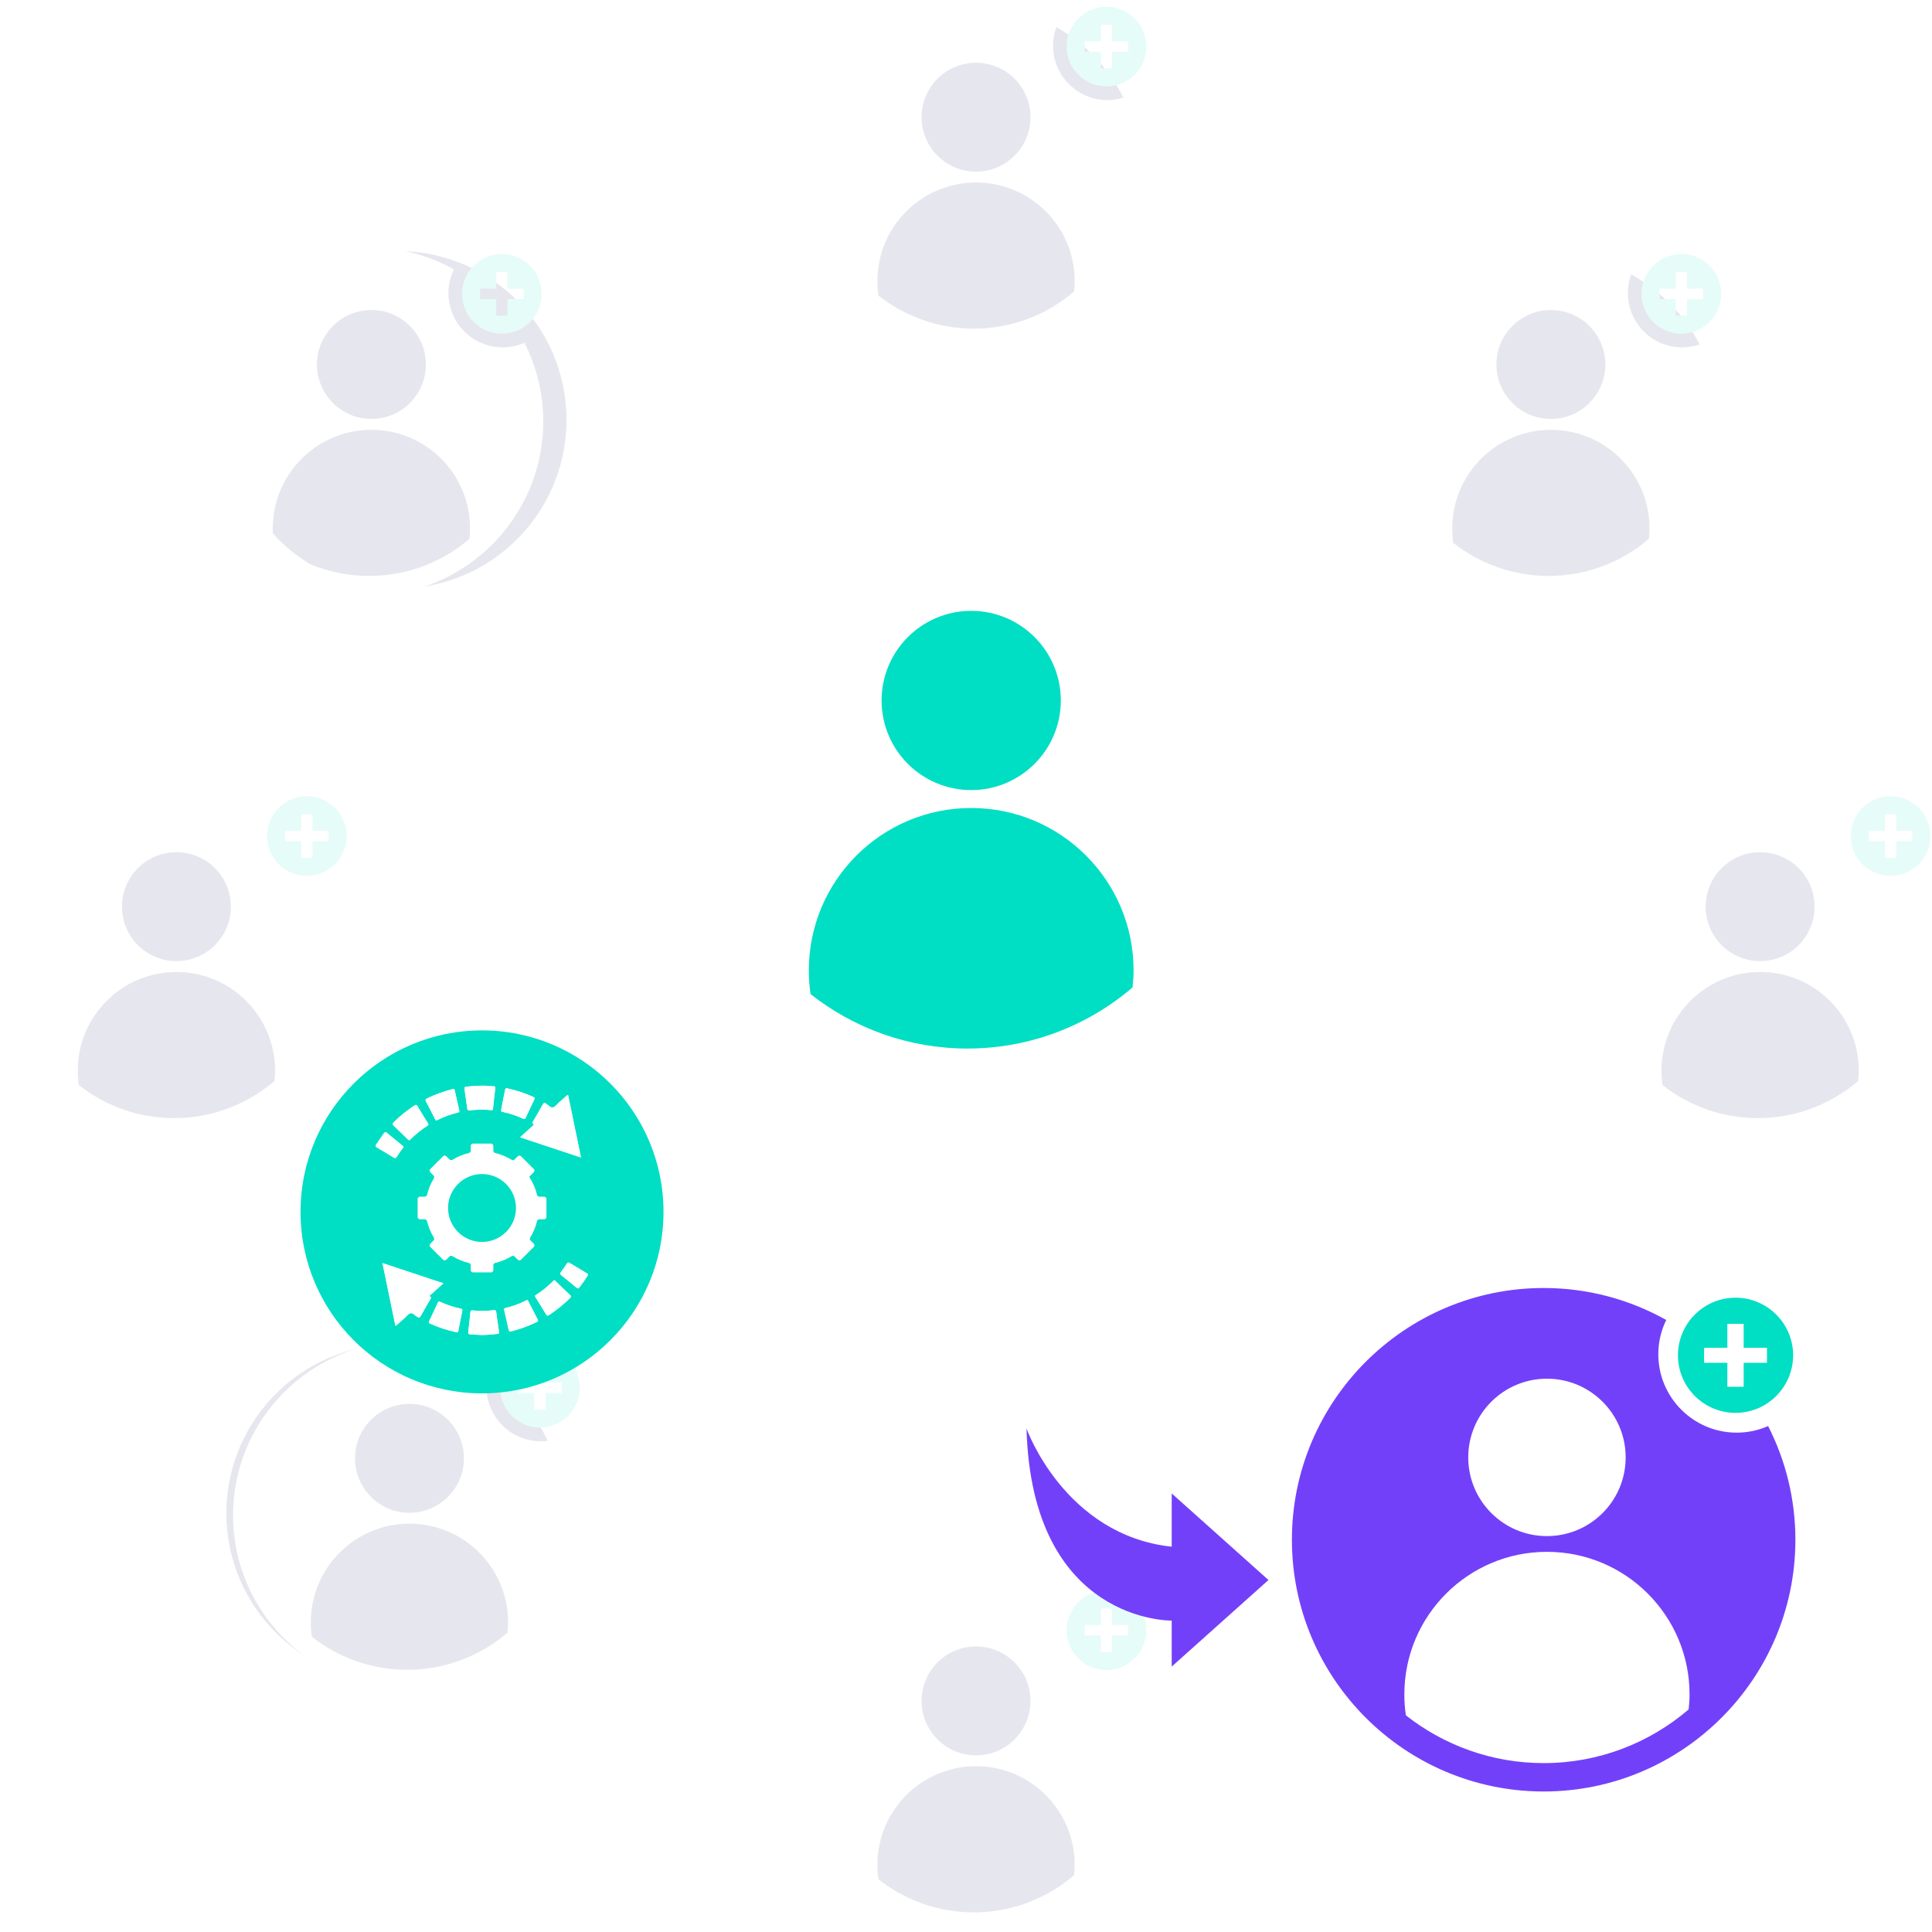 <svg width="495" height="495" viewBox="0 0 495 495" fill="none" xmlns="http://www.w3.org/2000/svg">
<g opacity="0.1">
<circle cx="248.116" cy="456.364" r="38.404" fill="#000054"/>
<circle cx="249.187" cy="44.476" r="43.257" fill="#000054"/>
<circle cx="101.258" cy="387.705" r="43.257" transform="rotate(46.631 101.258 387.705)" fill="#000054"/>
<circle cx="397.114" cy="108.231" r="43.257" transform="rotate(46.631 397.114 108.231)" fill="#000054"/>
<circle cx="101.885" cy="107.57" r="43.257" transform="rotate(133.626 101.885 107.57)" fill="#000054"/>
<path fill-rule="evenodd" clip-rule="evenodd" d="M148.538 355.544C148.538 361.173 143.959 365.752 138.329 365.752C132.706 365.752 128.127 361.179 128.127 355.544C128.127 349.92 132.7 345.341 138.329 345.341C143.959 345.341 148.538 349.914 148.538 355.544ZM136.887 354.216V349.975H139.777V354.216H143.903V356.883H139.777V361.124H136.887V356.883H132.76V354.216H136.887Z" fill="#00DEC4"/>
<path d="M138.534 369.257C130.877 369.257 124.645 363.025 124.645 355.369C124.645 353.19 125.151 351.121 126.05 349.287C119.619 345.685 112.21 343.621 104.324 343.621C79.72 343.621 59.707 363.634 59.707 388.239C59.707 412.843 79.72 432.856 104.324 432.856C128.928 432.856 148.941 412.843 148.941 388.239C148.941 380.986 147.191 374.144 144.108 368.087C142.407 368.841 140.519 369.257 138.534 369.257ZM104.909 359.694C112.614 359.694 118.859 365.939 118.859 373.644C118.859 381.348 112.614 387.593 104.909 387.593C97.205 387.593 90.96 381.348 90.96 373.644C90.96 365.945 97.205 359.694 104.909 359.694ZM130.02 418.315C123.1 424.234 114.128 427.824 104.33 427.824C95.117 427.824 86.64 424.65 79.907 419.359C79.726 418.152 79.635 416.915 79.635 415.654C79.635 401.699 90.954 390.38 104.909 390.38C118.871 390.38 130.183 401.699 130.183 415.654C130.183 416.553 130.117 417.44 130.02 418.315Z" fill="white"/>
<path fill-rule="evenodd" clip-rule="evenodd" d="M440.983 75.285C440.983 80.914 436.404 85.493 430.775 85.493C425.152 85.493 420.572 80.92 420.572 75.285C420.572 69.662 425.146 65.082 430.775 65.082C436.404 65.082 440.983 69.656 440.983 75.285ZM429.331 73.958V69.716H432.221V73.958H436.348V76.624H432.221V80.866H429.331V76.624H425.204V73.958H429.331Z" fill="#00DEC4"/>
<path d="M430.978 88.999C423.321 88.999 417.089 82.766 417.089 75.11C417.089 72.932 417.596 70.862 418.495 69.028C412.063 65.426 404.654 63.363 396.768 63.363C372.164 63.363 352.151 83.376 352.151 107.98C352.151 132.584 372.164 152.597 396.768 152.597C421.373 152.597 441.385 132.584 441.385 107.98C441.385 100.728 439.636 93.886 436.553 87.828C434.851 88.582 432.963 88.999 430.978 88.999ZM397.354 79.436C405.058 79.436 411.303 85.68 411.303 93.385C411.303 101.09 405.058 107.334 397.354 107.334C389.649 107.334 383.404 101.09 383.404 93.385C383.404 85.686 389.649 79.436 397.354 79.436ZM422.465 138.056C415.544 143.975 406.573 147.565 396.774 147.565C387.561 147.565 379.084 144.392 372.351 139.1C372.17 137.894 372.08 136.657 372.08 135.396C372.08 121.44 383.398 110.122 397.354 110.122C411.315 110.122 422.628 121.44 422.628 135.396C422.628 136.295 422.561 137.182 422.465 138.056Z" fill="white"/>
<path fill-rule="evenodd" clip-rule="evenodd" d="M138.79 75.285C138.79 80.914 134.21 85.493 128.581 85.493C122.958 85.493 118.379 80.92 118.379 75.285C118.379 69.662 122.952 65.082 128.581 65.082C134.21 65.082 138.79 69.656 138.79 75.285ZM127.138 73.958V69.716H130.028V73.958H134.155V76.624H130.028V80.866H127.138V76.624H123.012V73.958H127.138Z" fill="#00DEC4"/>
<path d="M128.785 88.999C121.129 88.999 114.897 82.766 114.897 75.11C114.897 72.932 115.403 70.862 116.302 69.028C109.871 65.426 102.462 63.363 94.576 63.363C69.972 63.363 49.959 83.376 49.959 107.98C49.959 132.584 69.972 152.597 94.576 152.597C119.18 152.597 139.193 132.584 139.193 107.98C139.193 100.728 137.443 93.886 134.36 87.828C132.659 88.582 130.77 88.999 128.785 88.999ZM95.161 79.436C102.866 79.436 109.111 85.68 109.111 93.385C109.111 101.09 102.866 107.334 95.161 107.334C87.457 107.334 81.212 101.09 81.212 93.385C81.212 85.686 87.457 79.436 95.161 79.436ZM120.272 138.056C113.352 143.975 104.38 147.565 94.582 147.565C85.369 147.565 76.892 144.392 70.159 139.1C69.978 137.894 69.887 136.657 69.887 135.396C69.887 121.44 81.206 110.122 95.161 110.122C109.123 110.122 120.435 121.44 120.435 135.396C120.435 136.295 120.369 137.182 120.272 138.056Z" fill="white"/>
<path fill-rule="evenodd" clip-rule="evenodd" d="M293.698 11.922C293.698 17.551 289.119 22.131 283.49 22.131C277.866 22.131 273.287 17.557 273.287 11.922C273.287 6.299 277.86 1.719 283.49 1.719C289.119 1.719 293.698 6.293 293.698 11.922ZM282.047 10.595V6.353H284.937V10.595H289.064V13.261H284.937V17.503H282.047V13.261H277.92V10.595H282.047Z" fill="#00DEC4"/>
<path d="M283.695 25.636C276.038 25.636 269.806 19.403 269.806 11.747C269.806 9.569 270.313 7.5 271.212 5.665C264.78 2.063 257.371 0 249.485 0C224.881 0 204.868 20.013 204.868 44.617C204.868 69.221 224.881 89.234 249.485 89.234C274.089 89.234 294.102 69.221 294.102 44.617C294.102 37.365 292.353 30.523 289.27 24.465C287.568 25.22 285.68 25.636 283.695 25.636ZM250.07 16.073C257.775 16.073 264.02 22.318 264.02 30.022C264.02 37.727 257.775 43.971 250.07 43.971C242.366 43.971 236.121 37.727 236.121 30.022C236.121 22.324 242.366 16.073 250.07 16.073ZM275.182 74.694C268.261 80.612 259.29 84.202 249.491 84.202C240.278 84.202 231.801 81.029 225.068 75.737C224.887 74.531 224.797 73.294 224.797 72.033C224.797 58.078 236.115 46.759 250.07 46.759C264.032 46.759 275.344 58.078 275.344 72.033C275.344 72.932 275.278 73.819 275.182 74.694Z" fill="white"/>
<path fill-rule="evenodd" clip-rule="evenodd" d="M293.698 417.688C293.698 423.317 289.119 427.896 283.49 427.896C277.866 427.896 273.287 423.323 273.287 417.688C273.287 412.065 277.86 407.485 283.49 407.485C289.119 407.485 293.698 412.059 293.698 417.688ZM282.047 416.361V412.119H284.937V416.361H289.064V419.027H284.937V423.269H282.047V419.027H277.92V416.361H282.047Z" fill="#00DEC4"/>
<path d="M283.695 431.402C276.038 431.402 269.806 425.169 269.806 417.513C269.806 415.335 270.313 413.265 271.212 411.431C264.78 407.829 257.371 405.766 249.485 405.766C224.881 405.766 204.868 425.779 204.868 450.383C204.868 474.987 224.881 495 249.485 495C274.089 495 294.102 474.987 294.102 450.383C294.102 443.131 292.353 436.289 289.27 430.231C287.568 430.985 285.68 431.402 283.695 431.402ZM250.07 421.839C257.775 421.839 264.02 428.083 264.02 435.788C264.02 443.493 257.775 449.737 250.07 449.737C242.366 449.737 236.121 443.493 236.121 435.788C236.121 428.089 242.366 421.839 250.07 421.839ZM275.182 480.459C268.261 486.378 259.29 489.968 249.491 489.968C240.278 489.968 231.801 486.795 225.068 481.503C224.887 480.297 224.797 479.06 224.797 477.799C224.797 463.843 236.115 452.525 250.07 452.525C264.032 452.525 275.344 463.843 275.344 477.799C275.344 478.698 275.278 479.585 275.182 480.459Z" fill="white"/>
<circle cx="449.389" cy="252.871" r="38.404" transform="rotate(-90 449.389 252.871)" fill="#000054"/>
<path d="M484.592 227.91C476.936 227.91 470.703 221.677 470.703 214.021C470.703 211.843 471.21 209.773 472.109 207.939C465.677 204.337 458.268 202.274 450.383 202.274C425.779 202.274 405.766 222.286 405.766 246.891C405.766 271.495 425.779 291.508 450.383 291.508C474.987 291.508 495 271.495 495 246.891C495 239.639 493.25 232.797 490.167 226.739C488.466 227.493 486.577 227.91 484.592 227.91ZM450.968 218.347C458.673 218.347 464.917 224.591 464.917 232.296C464.917 240.001 458.673 246.245 450.968 246.245C443.263 246.245 437.019 240.001 437.019 232.296C437.019 224.597 443.263 218.347 450.968 218.347ZM476.079 276.967C469.159 282.886 460.187 286.476 450.389 286.476C441.176 286.476 432.699 283.302 425.966 278.011C425.785 276.804 425.694 275.567 425.694 274.306C425.694 260.351 437.013 249.033 450.968 249.033C464.929 249.033 476.242 260.351 476.242 274.306C476.242 275.205 476.176 276.092 476.079 276.967Z" fill="white"/>
<path fill-rule="evenodd" clip-rule="evenodd" d="M494.598 214.196C494.598 219.825 490.018 224.404 484.389 224.404C478.766 224.404 474.187 219.831 474.187 214.196C474.187 208.573 478.76 203.993 484.389 203.993C490.018 203.993 494.598 208.567 494.598 214.196ZM482.947 212.868V208.627H485.837V212.868H489.964V215.535H485.837V219.777H482.947V215.535H478.82V212.868H482.947Z" fill="#00DEC4"/>
<circle cx="43.622" cy="252.871" r="38.404" transform="rotate(-90 43.622 252.871)" fill="#000054"/>
<path d="M78.827 227.91C71.17 227.91 64.938 221.677 64.938 214.021C64.938 211.843 65.445 209.773 66.344 207.939C59.912 204.337 52.503 202.274 44.617 202.274C20.013 202.274 0 222.286 0 246.891C0 271.495 20.013 291.508 44.617 291.508C69.221 291.508 89.234 271.495 89.234 246.891C89.234 239.639 87.484 232.797 84.401 226.739C82.7 227.493 80.812 227.91 78.827 227.91ZM45.202 218.347C52.907 218.347 59.152 224.591 59.152 232.296C59.152 240.001 52.907 246.245 45.202 246.245C37.498 246.245 31.253 240.001 31.253 232.296C31.253 224.597 37.498 218.347 45.202 218.347ZM70.314 276.967C63.393 282.886 54.422 286.476 44.623 286.476C35.41 286.476 26.933 283.302 20.2 278.011C20.019 276.804 19.928 275.567 19.928 274.306C19.928 260.351 31.247 249.033 45.202 249.033C59.164 249.033 70.476 260.351 70.476 274.306C70.476 275.205 70.41 276.092 70.314 276.967Z" fill="white"/>
<path fill-rule="evenodd" clip-rule="evenodd" d="M88.831 214.196C88.831 219.825 84.252 224.404 78.622 224.404C72.999 224.404 68.42 219.831 68.42 214.196C68.42 208.573 72.993 203.993 78.622 203.993C84.252 203.993 88.831 208.567 88.831 214.196ZM77.181 212.868V208.627H80.071V212.868H84.198V215.535H80.071V219.777H77.181V215.535H73.054V212.868H77.181Z" fill="#00DEC4"/>
</g>
<g filter="url(#filter0_d_1820_11621)">
<path d="M149 122C149 116.477 153.477 112 159 112H340C345.523 112 350 116.477 350 122V372C350 377.523 345.523 382 340 382H159C153.477 382 149 377.523 149 372V122Z" fill="white"/>
</g>
<g clip-path="url(#clip0_1820_11621)">
<path d="M248.833 156.509C261.515 156.509 271.793 166.787 271.793 179.469C271.793 192.15 261.515 202.429 248.833 202.429C236.151 202.429 225.873 192.15 225.873 179.469C225.873 166.787 236.151 156.509 248.833 156.509Z" fill="#00DEC4"/>
<path d="M290.166 252.996C278.775 262.738 264.008 268.647 247.88 268.647C232.716 268.647 218.763 263.424 207.68 254.714C207.382 252.728 207.233 250.692 207.233 248.617C207.233 225.647 225.864 207.017 248.834 207.017C271.813 207.017 290.434 225.647 290.434 248.617C290.434 250.097 290.324 251.556 290.166 252.996Z" fill="#00DEC4"/>
</g>
<circle cx="123.5" cy="310.5" r="46.5" fill="#00DEC4"/>
<path d="M139.408 306.6H138.173C137.9 306.6 137.66 306.414 137.596 306.148C137.205 304.501 136.524 302.928 135.59 301.514L136.755 300.349C136.987 300.117 136.987 299.741 136.755 299.509L133.493 296.248C133.261 296.016 132.885 296.016 132.653 296.248L131.826 297.076C131.632 297.269 131.331 297.307 131.098 297.164C129.787 296.357 128.351 295.762 126.854 295.406C126.588 295.343 126.402 295.103 126.402 294.829V293.594C126.402 293.266 126.137 293 125.809 293H121.195C120.866 293 120.6 293.266 120.6 293.594V294.829C120.6 295.102 120.414 295.342 120.149 295.405C118.651 295.761 117.215 296.356 115.904 297.163C115.671 297.306 115.37 297.268 115.177 297.075L114.349 296.247C114.117 296.015 113.742 296.015 113.51 296.247L110.248 299.509C110.016 299.741 110.016 300.117 110.248 300.349L111.076 301.176C111.269 301.37 111.307 301.671 111.164 301.903C110.357 303.214 109.762 304.65 109.406 306.148C109.343 306.414 109.103 306.599 108.829 306.599H107.594C107.266 306.6 107 306.866 107 307.194V311.807C107 312.135 107.266 312.401 107.594 312.401H108.829C109.102 312.401 109.342 312.587 109.406 312.852C109.761 314.35 110.356 315.786 111.163 317.097C111.306 317.329 111.268 317.63 111.075 317.824L110.247 318.651C110.015 318.883 110.015 319.259 110.247 319.491L113.509 322.753C113.741 322.985 114.117 322.985 114.349 322.753L115.176 321.925C115.37 321.732 115.671 321.694 115.903 321.837C117.214 322.644 118.651 323.239 120.148 323.595C120.414 323.658 120.6 323.898 120.6 324.171V325.406C120.6 325.734 120.865 326 121.193 326H125.807C126.135 326 126.4 325.734 126.4 325.406V324.171C126.4 323.898 126.587 323.658 126.852 323.595C128.349 323.239 129.786 322.644 131.097 321.837C131.329 321.694 131.63 321.732 131.824 321.925L132.651 322.753C132.883 322.985 133.259 322.985 133.491 322.753L136.753 319.491C136.985 319.259 136.985 318.883 136.753 318.651L135.925 317.824C135.732 317.63 135.694 317.329 135.837 317.097C136.644 315.786 137.239 314.35 137.594 312.852C137.658 312.586 137.898 312.401 138.171 312.401H139.406C139.734 312.401 140 312.135 140 311.807V307.194C140.002 306.866 139.736 306.6 139.408 306.6ZM132.201 309.696C132.098 314.33 128.331 318.098 123.697 318.2C118.744 318.309 114.693 314.257 114.802 309.305C114.904 304.67 118.672 300.903 123.306 300.801C128.258 300.692 132.31 304.744 132.201 309.696Z" fill="white"/>
<path d="M113.614 328.798C108.368 327.059 103.254 325.363 97.997 323.621C99.122 329.074 100.212 334.362 101.305 339.661C101.433 339.617 101.5 339.613 101.54 339.578C102.239 338.962 102.935 338.339 103.634 337.721C104.137 337.279 104.587 336.612 105.165 336.465C105.777 336.308 106.301 337.037 106.863 337.372C107.284 337.623 107.51 337.702 107.795 337.174C108.568 335.738 109.414 334.341 110.224 332.926C110.318 332.759 110.585 332.531 110.408 332.396C109.714 331.866 110.406 331.703 110.642 331.482C111.59 330.595 112.568 329.737 113.614 328.798ZM148.857 296.564C147.732 291.116 146.64 285.831 145.549 280.547C145.396 280.578 145.361 280.575 145.342 280.59C144.664 281.185 143.988 281.786 143.308 282.381C142.759 282.86 142.263 283.604 141.64 283.736C141.054 283.858 140.462 283.109 139.877 282.742C139.495 282.502 139.311 282.544 139.085 282.951C138.281 284.406 137.431 285.835 136.608 287.277C136.515 287.441 136.278 287.662 136.471 287.811C137.042 288.25 136.537 288.408 136.294 288.629C135.307 289.526 134.314 290.417 133.245 291.381C138.467 293.115 143.569 294.809 148.857 296.564ZM142.023 327.972C141.917 328.058 141.822 328.119 141.745 328.198C140.404 329.548 138.943 330.75 137.333 331.763C136.953 332.001 137.089 332.194 137.256 332.461C138.153 333.895 139.052 335.325 139.921 336.775C140.143 337.146 140.306 337.17 140.66 336.94C142.596 335.678 144.37 334.218 146.024 332.607C146.346 332.294 146.384 332.112 146.029 331.782C144.79 330.631 143.586 329.442 142.369 328.268C142.265 328.17 142.151 328.082 142.023 327.972ZM128.421 284.266C128.376 284.776 128.372 284.799 128.912 284.913C130.657 285.28 132.338 285.843 133.96 286.577C134.31 286.735 134.51 286.76 134.696 286.354C135.413 284.79 136.155 283.239 136.9 281.687C137.044 281.389 137.018 281.228 136.693 281.077C134.54 280.085 132.297 279.371 129.988 278.855C129.639 278.777 129.469 278.86 129.397 279.251C129.087 280.943 128.742 282.63 128.421 284.266ZM134.973 333.118C134.92 333.14 134.864 333.161 134.813 333.188C133.1 334.078 131.29 334.702 129.422 335.162C129.003 335.266 129.159 335.533 129.215 335.777C129.58 337.395 129.96 339.011 130.302 340.635C130.393 341.065 130.508 341.231 130.987 341.109C133.249 340.531 135.423 339.727 137.526 338.709C137.869 338.543 137.936 338.409 137.748 338.055C136.946 336.536 136.178 334.999 135.395 333.472C135.306 333.302 135.257 333.067 134.973 333.118ZM104.831 292.195C104.932 292.12 105.009 292.074 105.069 292.014C106.432 290.651 107.902 289.419 109.542 288.399C109.865 288.199 109.766 288.006 109.61 287.755C108.719 286.321 107.827 284.887 106.963 283.435C106.725 283.034 106.525 283.014 106.153 283.26C104.233 284.538 102.435 285.961 100.802 287.597C100.505 287.895 100.482 288.051 100.799 288.35C102.027 289.508 103.226 290.698 104.438 291.874C104.563 291.992 104.703 292.09 104.831 292.195ZM116.901 341.328C117.204 341.405 117.367 341.358 117.436 340.986C117.749 339.266 118.1 337.554 118.44 335.84C118.497 335.55 118.485 335.378 118.103 335.301C116.272 334.932 114.509 334.336 112.806 333.565C112.538 333.444 112.356 333.393 112.197 333.741C111.457 335.355 110.699 336.961 109.929 338.562C109.791 338.85 109.859 338.967 110.127 339.09C112.302 340.091 114.567 340.815 116.901 341.328ZM123.982 278.163C122.152 278.165 120.789 278.274 119.429 278.432C119.037 278.477 118.953 278.618 119.009 278.988C119.26 280.661 119.493 282.335 119.719 284.011C119.771 284.403 119.911 284.543 120.339 284.494C122.135 284.287 123.938 284.197 125.741 284.425C126.061 284.466 126.279 284.452 126.321 284.018C126.485 282.307 126.676 280.597 126.888 278.89C126.941 278.461 126.831 278.325 126.401 278.311C125.441 278.277 124.483 278.195 123.982 278.163ZM117.688 284.622C117.285 282.832 116.887 281.041 116.477 279.255C116.402 278.923 116.127 278.997 115.908 279.055C113.658 279.657 111.464 280.415 109.369 281.445C108.997 281.628 108.922 281.779 109.123 282.159C109.928 283.678 110.702 285.21 111.476 286.742C111.613 287.011 111.708 287.153 112.058 286.974C113.719 286.119 115.475 285.505 117.285 285.048C117.511 284.99 117.767 284.966 117.688 284.622ZM123.393 342.041C124.707 342.035 126.011 341.907 127.312 341.768C127.644 341.733 127.938 341.712 127.859 341.216C127.598 339.548 127.354 337.876 127.142 336.201C127.074 335.662 126.794 335.645 126.37 335.696C124.632 335.903 122.888 335.964 121.147 335.747C120.766 335.699 120.567 335.768 120.525 336.219C120.365 337.9 120.176 339.58 119.966 341.254C119.904 341.737 120.085 341.854 120.519 341.872C121.478 341.909 122.434 341.983 123.393 342.041ZM150.66 326.622C150.658 326.38 150.513 326.32 150.393 326.248C148.899 325.353 147.395 324.47 145.908 323.564C145.566 323.357 145.421 323.471 145.228 323.765C144.734 324.517 144.229 325.267 143.676 325.976C143.385 326.348 143.535 326.508 143.819 326.738C145.111 327.775 146.404 328.812 147.671 329.881C148.019 330.176 148.198 330.186 148.485 329.807C149.188 328.881 149.873 327.942 150.479 326.947C150.553 326.825 150.618 326.697 150.66 326.622ZM103.427 293.859C103.333 293.75 103.255 293.631 103.15 293.547C101.798 292.443 100.431 291.356 99.094 290.233C98.71 289.91 98.526 290.121 98.334 290.396C97.684 291.325 97.042 292.262 96.396 293.194C96.168 293.522 96.112 293.747 96.559 294.001C97.999 294.821 99.413 295.684 100.822 296.557C101.242 296.816 101.438 296.739 101.691 296.318C102.124 295.597 102.644 294.926 103.129 294.238C103.213 294.117 103.308 294.008 103.427 293.859Z" fill="#FDFDFD"/>
<path d="M113.614 328.798C112.568 329.737 111.59 330.595 110.642 331.483C110.406 331.705 109.714 331.868 110.408 332.398C110.584 332.533 110.318 332.761 110.224 332.928C109.414 334.344 108.568 335.74 107.795 337.175C107.511 337.704 107.283 337.625 106.863 337.374C106.3 337.037 105.777 336.31 105.165 336.466C104.585 336.614 104.135 337.279 103.634 337.723C102.935 338.341 102.239 338.962 101.54 339.58C101.501 339.615 101.435 339.618 101.305 339.662C100.212 334.362 99.122 329.075 97.997 323.622C103.254 325.363 108.368 327.059 113.614 328.798Z" fill="white"/>
<path d="M148.857 296.564C143.569 294.809 138.468 293.115 133.243 291.383C134.314 290.417 135.305 289.527 136.292 288.631C136.535 288.409 137.04 288.251 136.469 287.813C136.276 287.664 136.513 287.442 136.606 287.279C137.431 285.836 138.279 284.406 139.083 282.953C139.309 282.544 139.493 282.503 139.875 282.744C140.462 283.111 141.052 283.86 141.638 283.737C142.261 283.607 142.757 282.863 143.306 282.382C143.986 281.787 144.66 281.189 145.34 280.592C145.358 280.576 145.394 280.58 145.547 280.548C146.64 285.829 147.732 291.114 148.857 296.564Z" fill="white"/>
<path d="M142.024 327.971C142.152 328.08 142.266 328.168 142.37 328.268C143.587 329.441 144.791 330.63 146.03 331.782C146.386 332.112 146.345 332.294 146.025 332.607C144.369 334.218 142.597 335.678 140.661 336.94C140.307 337.17 140.144 337.145 139.922 336.775C139.053 335.325 138.152 333.893 137.257 332.461C137.09 332.194 136.954 332.001 137.334 331.763C138.944 330.752 140.406 329.548 141.746 328.198C141.823 328.119 141.918 328.057 142.024 327.971Z" fill="white"/>
<path d="M128.421 284.266C128.744 282.63 129.087 280.943 129.399 279.251C129.471 278.86 129.642 278.777 129.989 278.855C132.299 279.371 134.541 280.085 136.695 281.077C137.019 281.226 137.045 281.387 136.902 281.687C136.155 283.237 135.414 284.79 134.697 286.354C134.512 286.76 134.312 286.737 133.961 286.577C132.339 285.843 130.659 285.28 128.914 284.913C128.37 284.799 128.376 284.776 128.421 284.266Z" fill="white"/>
<path d="M134.975 333.118C135.257 333.067 135.308 333.302 135.395 333.472C136.18 334.999 136.948 336.537 137.748 338.055C137.936 338.411 137.868 338.544 137.526 338.709C135.425 339.726 133.251 340.529 130.987 341.109C130.509 341.231 130.393 341.063 130.302 340.635C129.96 339.011 129.58 337.397 129.216 335.777C129.161 335.533 129.005 335.264 129.422 335.162C131.292 334.702 133.102 334.078 134.814 333.188C134.866 333.161 134.92 333.14 134.975 333.118Z" fill="white"/>
<path d="M104.831 292.195C104.703 292.09 104.562 291.992 104.442 291.874C103.229 290.698 102.031 289.508 100.802 288.35C100.485 288.05 100.508 287.893 100.806 287.597C102.437 285.961 104.237 284.538 106.157 283.26C106.527 283.014 106.726 283.034 106.966 283.435C107.828 284.887 108.722 286.321 109.614 287.755C109.77 288.006 109.868 288.199 109.546 288.399C107.906 289.419 106.435 290.651 105.072 292.014C105.009 292.074 104.932 292.12 104.831 292.195Z" fill="white"/>
<path d="M116.901 341.328C114.569 340.815 112.303 340.091 110.127 339.094C109.859 338.971 109.791 338.853 109.929 338.565C110.698 336.965 111.457 335.359 112.196 333.744C112.356 333.395 112.536 333.446 112.806 333.569C114.509 334.337 116.27 334.936 118.103 335.304C118.485 335.382 118.497 335.554 118.439 335.843C118.099 337.558 117.749 339.271 117.435 340.989C117.365 341.358 117.204 341.405 116.901 341.328Z" fill="white"/>
<path d="M123.982 278.163C124.483 278.195 125.442 278.277 126.4 278.311C126.829 278.325 126.94 278.461 126.887 278.89C126.675 280.596 126.483 282.305 126.32 284.018C126.278 284.453 126.06 284.467 125.74 284.425C123.937 284.197 122.134 284.287 120.338 284.494C119.91 284.543 119.77 284.403 119.717 284.011C119.491 282.335 119.258 280.661 119.008 278.988C118.952 278.618 119.036 278.477 119.428 278.432C120.792 278.274 122.153 278.165 123.982 278.163Z" fill="white"/>
<path d="M117.688 284.622C117.767 284.966 117.511 284.991 117.283 285.047C115.473 285.503 113.718 286.117 112.057 286.972C111.706 287.153 111.612 287.009 111.475 286.74C110.699 285.208 109.924 283.676 109.122 282.158C108.92 281.777 108.996 281.626 109.367 281.443C111.464 280.415 113.656 279.655 115.908 279.053C116.127 278.995 116.402 278.921 116.477 279.253C116.887 281.042 117.287 282.832 117.688 284.622Z" fill="white"/>
<path d="M123.393 342.041C122.435 341.983 121.478 341.909 120.519 341.872C120.085 341.856 119.904 341.739 119.966 341.254C120.178 339.578 120.365 337.9 120.525 336.219C120.568 335.766 120.768 335.699 121.147 335.747C122.89 335.964 124.632 335.903 126.37 335.696C126.794 335.645 127.074 335.662 127.143 336.201C127.355 337.876 127.598 339.548 127.859 341.216C127.936 341.712 127.644 341.733 127.312 341.769C126.011 341.907 124.707 342.035 123.393 342.041Z" fill="white"/>
<path d="M150.659 326.622C150.617 326.695 150.552 326.824 150.477 326.946C149.872 327.942 149.187 328.879 148.483 329.807C148.195 330.186 148.017 330.176 147.668 329.881C146.403 328.812 145.11 327.775 143.817 326.738C143.531 326.509 143.381 326.348 143.673 325.976C144.229 325.267 144.731 324.517 145.226 323.764C145.418 323.471 145.564 323.356 145.905 323.564C147.393 324.47 148.896 325.355 150.391 326.248C150.512 326.32 150.657 326.38 150.659 326.622Z" fill="white"/>
<path d="M103.427 293.859C103.308 294.008 103.214 294.117 103.13 294.236C102.644 294.926 102.124 295.595 101.691 296.316C101.439 296.737 101.241 296.815 100.822 296.555C99.413 295.683 97.998 294.819 96.559 293.999C96.114 293.745 96.168 293.522 96.396 293.192C97.043 292.26 97.684 291.323 98.336 290.394C98.528 290.119 98.711 289.908 99.096 290.231C100.433 291.354 101.8 292.441 103.152 293.545C103.256 293.631 103.331 293.748 103.427 293.859Z" fill="white"/>
<path d="M325 404.817L300.202 427L300.202 415.211C300.202 415.211 264.376 415.904 263 366C263 366 272.691 393.302 300.202 396.285L300.202 382.635L325 404.817Z" fill="#7340FA"/>
<path fill-rule="evenodd" clip-rule="evenodd" d="M459.417 347.235C459.417 355.373 452.797 361.993 444.659 361.993C436.53 361.993 429.91 355.381 429.91 347.235C429.91 339.106 436.522 332.486 444.659 332.486C452.797 332.486 459.417 339.097 459.417 347.235ZM442.573 345.316V339.184H446.751V345.316H452.717V349.171H446.751V355.303H442.573V349.171H436.607V345.316H442.573Z" fill="#00DEC4"/>
<path d="M444.954 367.06C433.886 367.06 424.876 358.05 424.876 346.982C424.876 343.833 425.609 340.842 426.908 338.19C417.611 332.983 406.9 330 395.5 330C359.931 330 331 358.931 331 394.5C331 430.069 359.931 459 395.5 459C431.069 459 460 430.069 460 394.5C460 384.016 457.471 374.125 453.014 365.368C450.554 366.458 447.824 367.06 444.954 367.06ZM396.346 353.236C407.484 353.236 416.512 362.263 416.512 373.401C416.512 384.539 407.484 393.567 396.346 393.567C385.208 393.567 376.181 384.539 376.181 373.401C376.181 362.272 385.208 353.236 396.346 353.236ZM432.647 437.98C422.643 446.536 409.673 451.726 395.509 451.726C382.19 451.726 369.935 447.138 360.202 439.489C359.94 437.744 359.809 435.956 359.809 434.133C359.809 413.959 376.172 397.596 396.346 397.596C416.529 397.596 432.883 413.959 432.883 434.133C432.883 435.433 432.787 436.715 432.647 437.98Z" fill="#7340FA"/>
<defs>
<filter id="filter0_d_1820_11621" x="110" y="73" width="279" height="348" filterUnits="userSpaceOnUse" color-interpolation-filters="sRGB">
<feFlood flood-opacity="0" result="BackgroundImageFix"/>
<feColorMatrix in="SourceAlpha" type="matrix" values="0 0 0 0 0 0 0 0 0 0 0 0 0 0 0 0 0 0 127 0" result="hardAlpha"/>
<feMorphology radius="7" operator="erode" in="SourceAlpha" result="effect1_dropShadow_1820_11621"/>
<feOffset/>
<feGaussianBlur stdDeviation="23"/>
<feColorMatrix type="matrix" values="0 0 0 0 0 0 0 0 0 0 0 0 0 0 0 0 0 0 0.2 0"/>
<feBlend mode="normal" in2="BackgroundImageFix" result="effect1_dropShadow_1820_11621"/>
<feBlend mode="normal" in="SourceGraphic" in2="effect1_dropShadow_1820_11621" result="shape"/>
</filter>
<clipPath id="clip0_1820_11621">
<rect width="83.2" height="112.139" fill="white" transform="translate(207.233 156.509)"/>
</clipPath>
</defs>
</svg>
